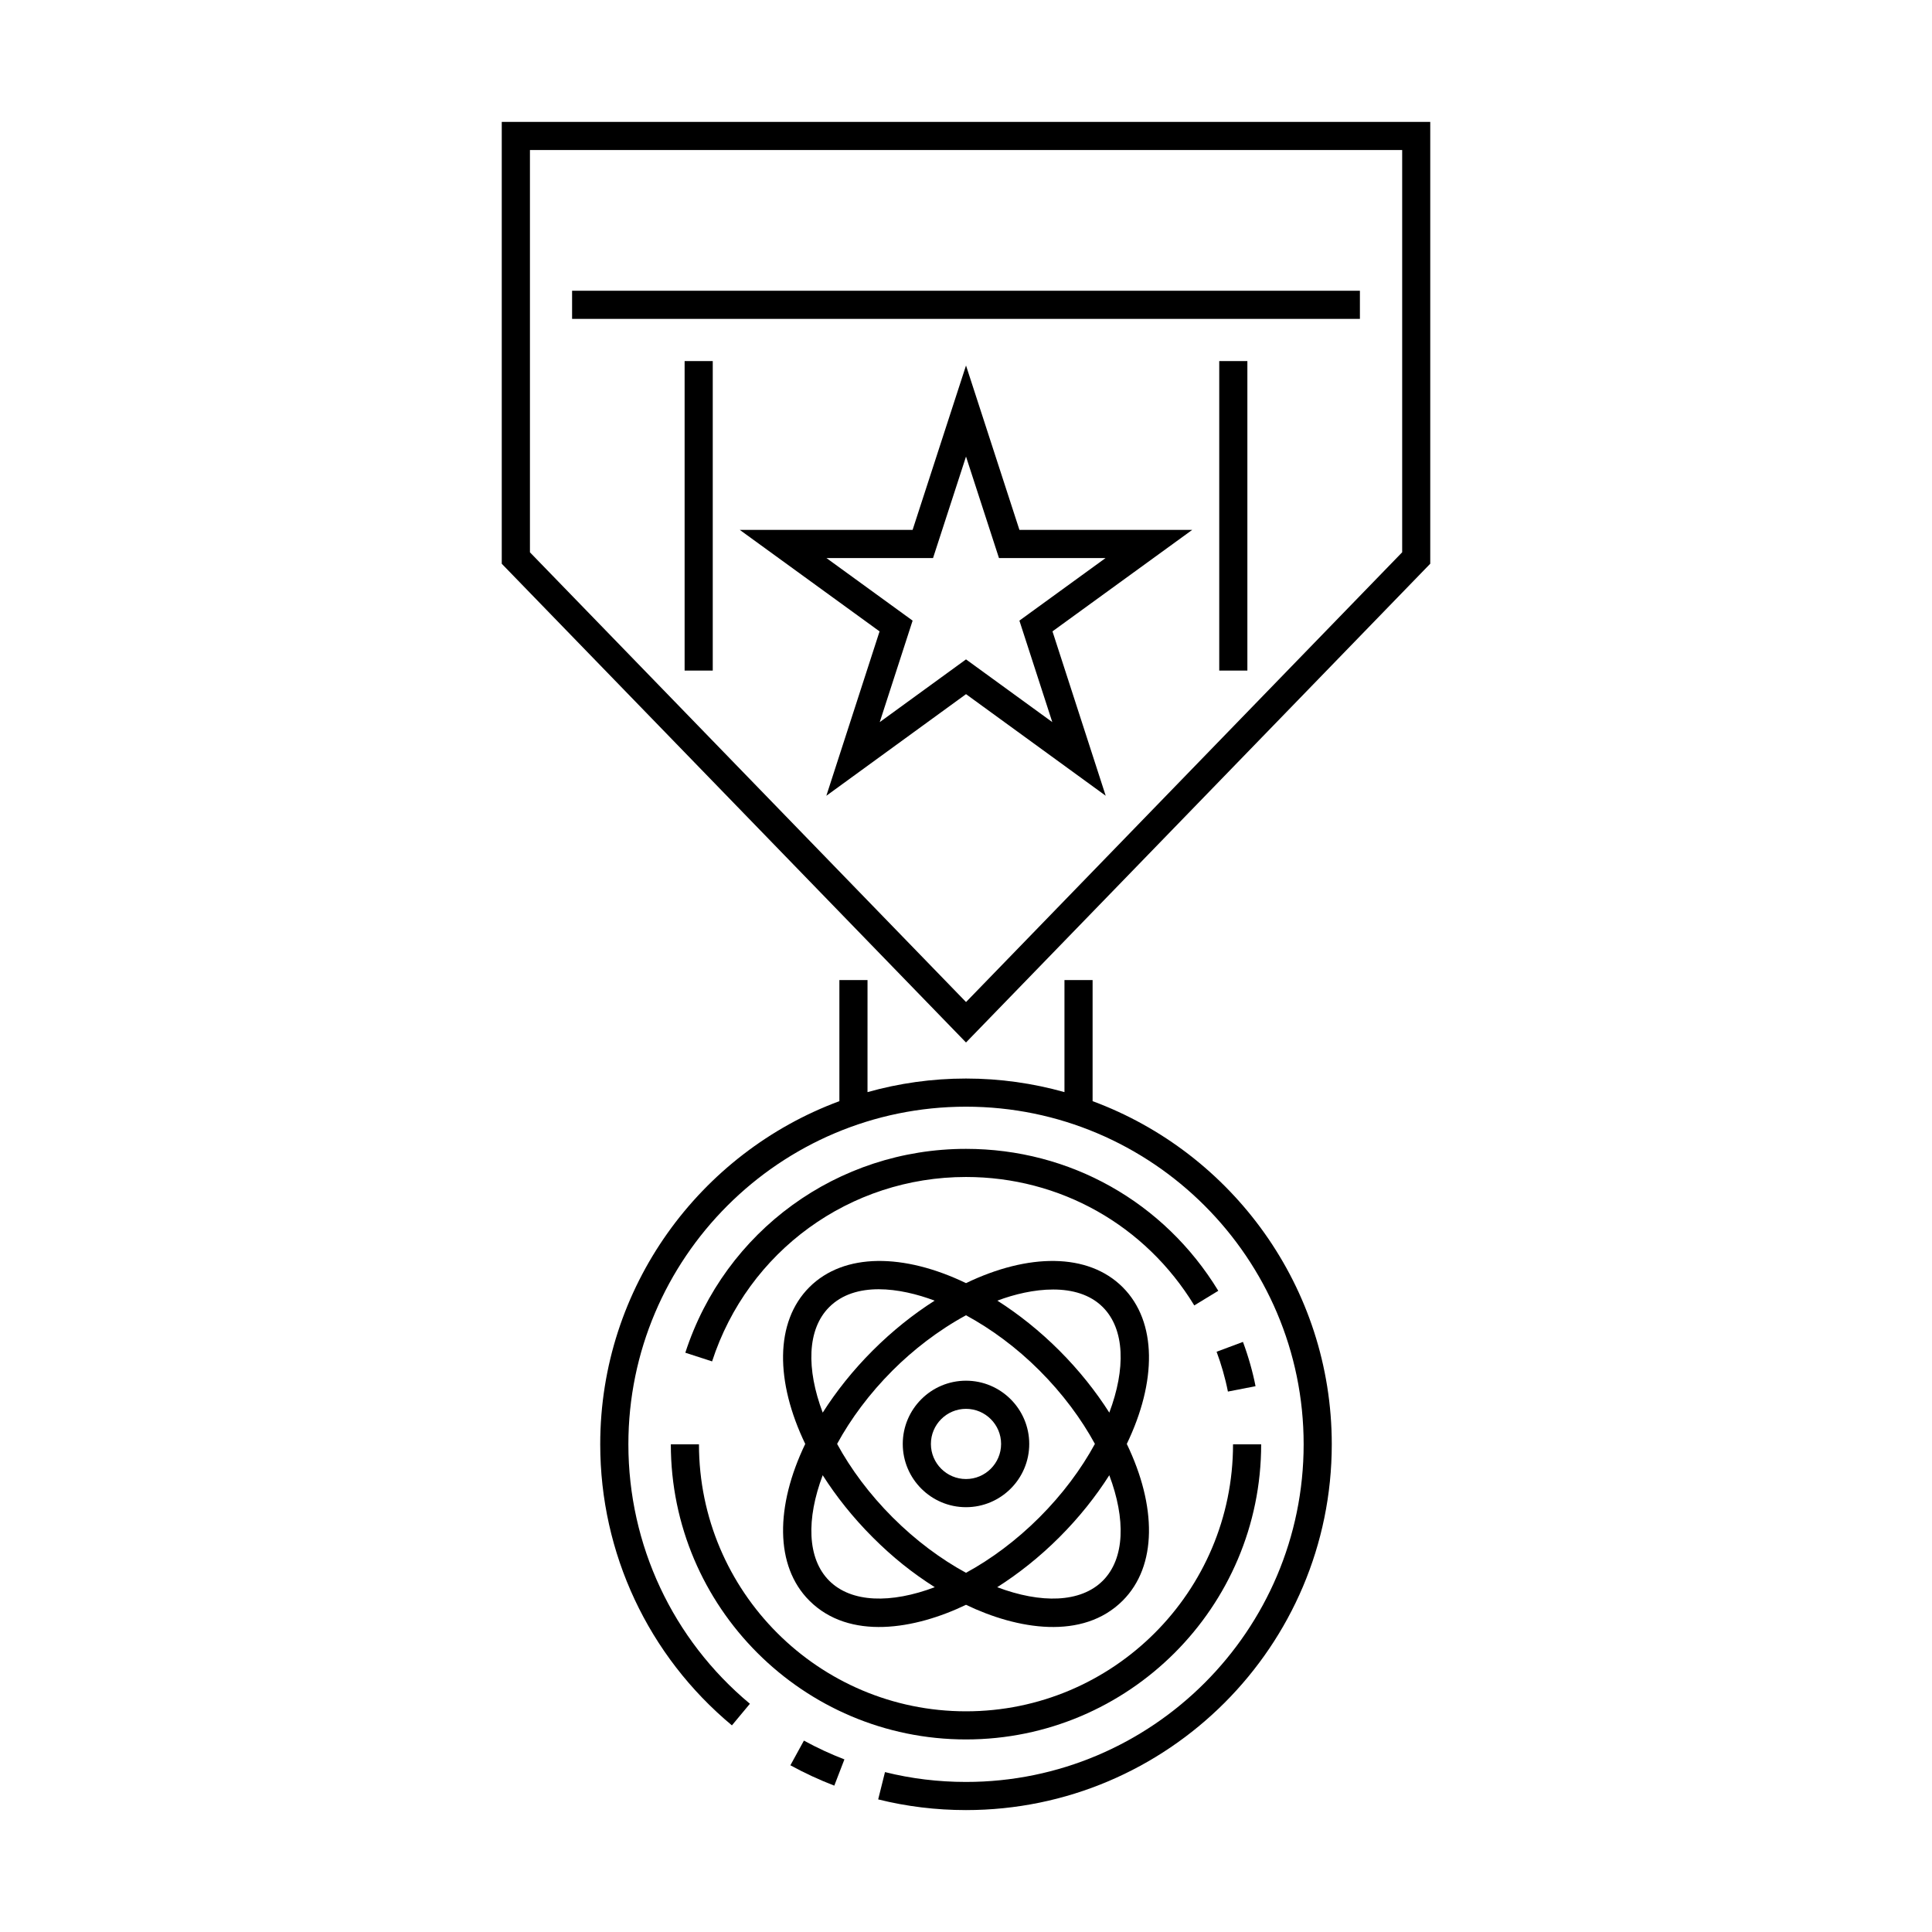 <?xml version="1.0" encoding="UTF-8"?>
<!-- Uploaded to: SVG Repo, www.svgrepo.com, Generator: SVG Repo Mixer Tools -->
<svg fill="#000000" width="800px" height="800px" version="1.1" viewBox="144 144 512 512" xmlns="http://www.w3.org/2000/svg">
 <g>
  <path d="m400 448.46c-34.004 0-63.895 21.715-74.383 54.023l7.094 2.301c9.488-29.23 36.527-48.871 67.289-48.871 24.895 0 47.504 12.727 60.496 34.039l6.363-3.879c-14.355-23.551-39.348-37.613-66.859-37.613z"/>
  <path d="m469.41 512.78 7.32-1.426c-0.707-3.652-1.875-7.82-3.332-11.734l-6.988 2.606c1.215 3.269 2.254 6.801 3 10.555z"/>
  <path d="m400 604.97c43.133 0 78.223-35.09 78.223-78.215h-7.457c0 39.02-31.746 70.762-70.766 70.762s-70.766-31.738-70.766-70.762h-7.457c0 43.129 35.09 78.215 78.223 78.215z"/>
  <path d="m433.55 435.82v-32.094h-7.457v29.695c-8.309-2.328-17.055-3.598-26.098-3.598-9.043 0-17.789 1.27-26.098 3.598l0.004-29.695h-7.457v32.094c-36.961 13.684-63.379 49.281-63.379 90.938 0 28.867 12.715 56.012 34.898 74.484l4.769-5.727c-20.469-17.043-32.207-42.109-32.207-68.754 0-49.34 40.137-89.477 89.477-89.477s89.477 40.137 89.477 89.477c0 49.332-40.145 89.473-89.48 89.473-7.316 0-14.539-0.875-21.469-2.609l-1.805 7.234c7.519 1.879 15.348 2.832 23.273 2.832 53.449 0 96.934-43.484 96.934-96.934-0.004-41.66-26.422-77.262-63.383-90.938z"/>
  <path d="m276.97 176.31v117.09l123.03 126.87 123.03-126.88v-117.09zm238.61 114.06-115.57 119.18-115.57-119.18v-106.61h231.15v106.61z"/>
  <path d="m295.61 221.05h208.78v7.457h-208.78z"/>
  <path d="m325.43 239.69h7.457v82.02h-7.457z"/>
  <path d="m467.11 239.69h7.457v82.02h-7.457z"/>
  <path d="m414.16 284.43-14.156-43.57-14.156 43.57h-45.793l37.039 26.895-14.105 43.562 37.016-26.93 37.016 26.922-14.105-43.562 37.039-26.895h-45.793zm8.707 50.934-22.863-16.621-22.863 16.625 8.711-26.898-22.836-16.582h28.25l8.738-26.895 8.734 26.895h28.25l-22.836 16.582z"/>
  <path d="m400 543.42c9.238 0 16.758-7.516 16.758-16.758-0.004-9.238-7.519-16.762-16.758-16.762s-16.758 7.516-16.758 16.758c0 9.238 7.516 16.762 16.758 16.762zm0-26.062c5.129 0 9.301 4.172 9.301 9.301s-4.172 9.301-9.301 9.301-9.301-4.172-9.301-9.301 4.172-9.301 9.301-9.301z"/>
  <path d="m441.53 485.13c-9.195-9.191-25.078-9.004-41.527-1.09-16.445-7.914-32.336-8.102-41.523 1.09-9.191 9.195-9.004 25.078-1.082 41.527-7.914 16.445-8.105 32.336 1.082 41.523 10.605 10.605 27.996 7.617 41.523 1.109 13.543 6.519 30.938 9.488 41.527-1.109 9.191-9.191 9.004-25.078 1.082-41.523 7.922-16.449 8.109-32.332-1.082-41.527zm-3.551 33.23c-3.578-5.617-7.981-11.18-13.238-16.445-5.262-5.262-10.816-9.656-16.43-13.234 8.957-3.371 21.16-5.062 27.945 1.719 5.875 5.879 6.078 16.402 1.723 27.961zm-37.977-25.801c6.641 3.613 13.336 8.5 19.461 14.629 6.125 6.125 11.09 12.828 14.699 19.461-3.613 6.637-8.574 13.336-14.699 19.461s-12.828 11.09-19.461 14.699c-6.637-3.613-13.336-8.574-19.461-14.699s-11.09-12.828-14.699-19.461c3.613-6.637 8.574-13.336 14.699-19.461 5.367-5.367 11.996-10.566 19.461-14.629zm-36.254-2.156c6.902-6.902 18.793-5.16 27.945-1.719-5.606 3.57-11.168 7.977-16.426 13.234-5.266 5.266-9.668 10.828-13.238 16.445-4.363-11.562-4.156-22.086 1.719-27.961zm0 72.504c-5.875-5.875-6.074-16.398-1.723-27.957 3.578 5.613 7.981 11.18 13.238 16.438 5.336 5.336 10.508 9.453 16.461 13.234-11.57 4.367-22.098 4.164-27.977-1.715zm72.508 0c-5.879 5.879-16.41 6.082-27.98 1.719 5.621-3.578 11.191-7.965 16.461-13.234 5.266-5.266 9.668-10.828 13.238-16.438 4.359 11.559 4.156 22.078-1.719 27.953z"/>
  <path d="m353.46 611.82c3.75 2.051 7.656 3.863 11.637 5.394l2.68-6.957c-3.668-1.41-7.281-3.09-10.73-4.977z"/>
 </g>
</svg>